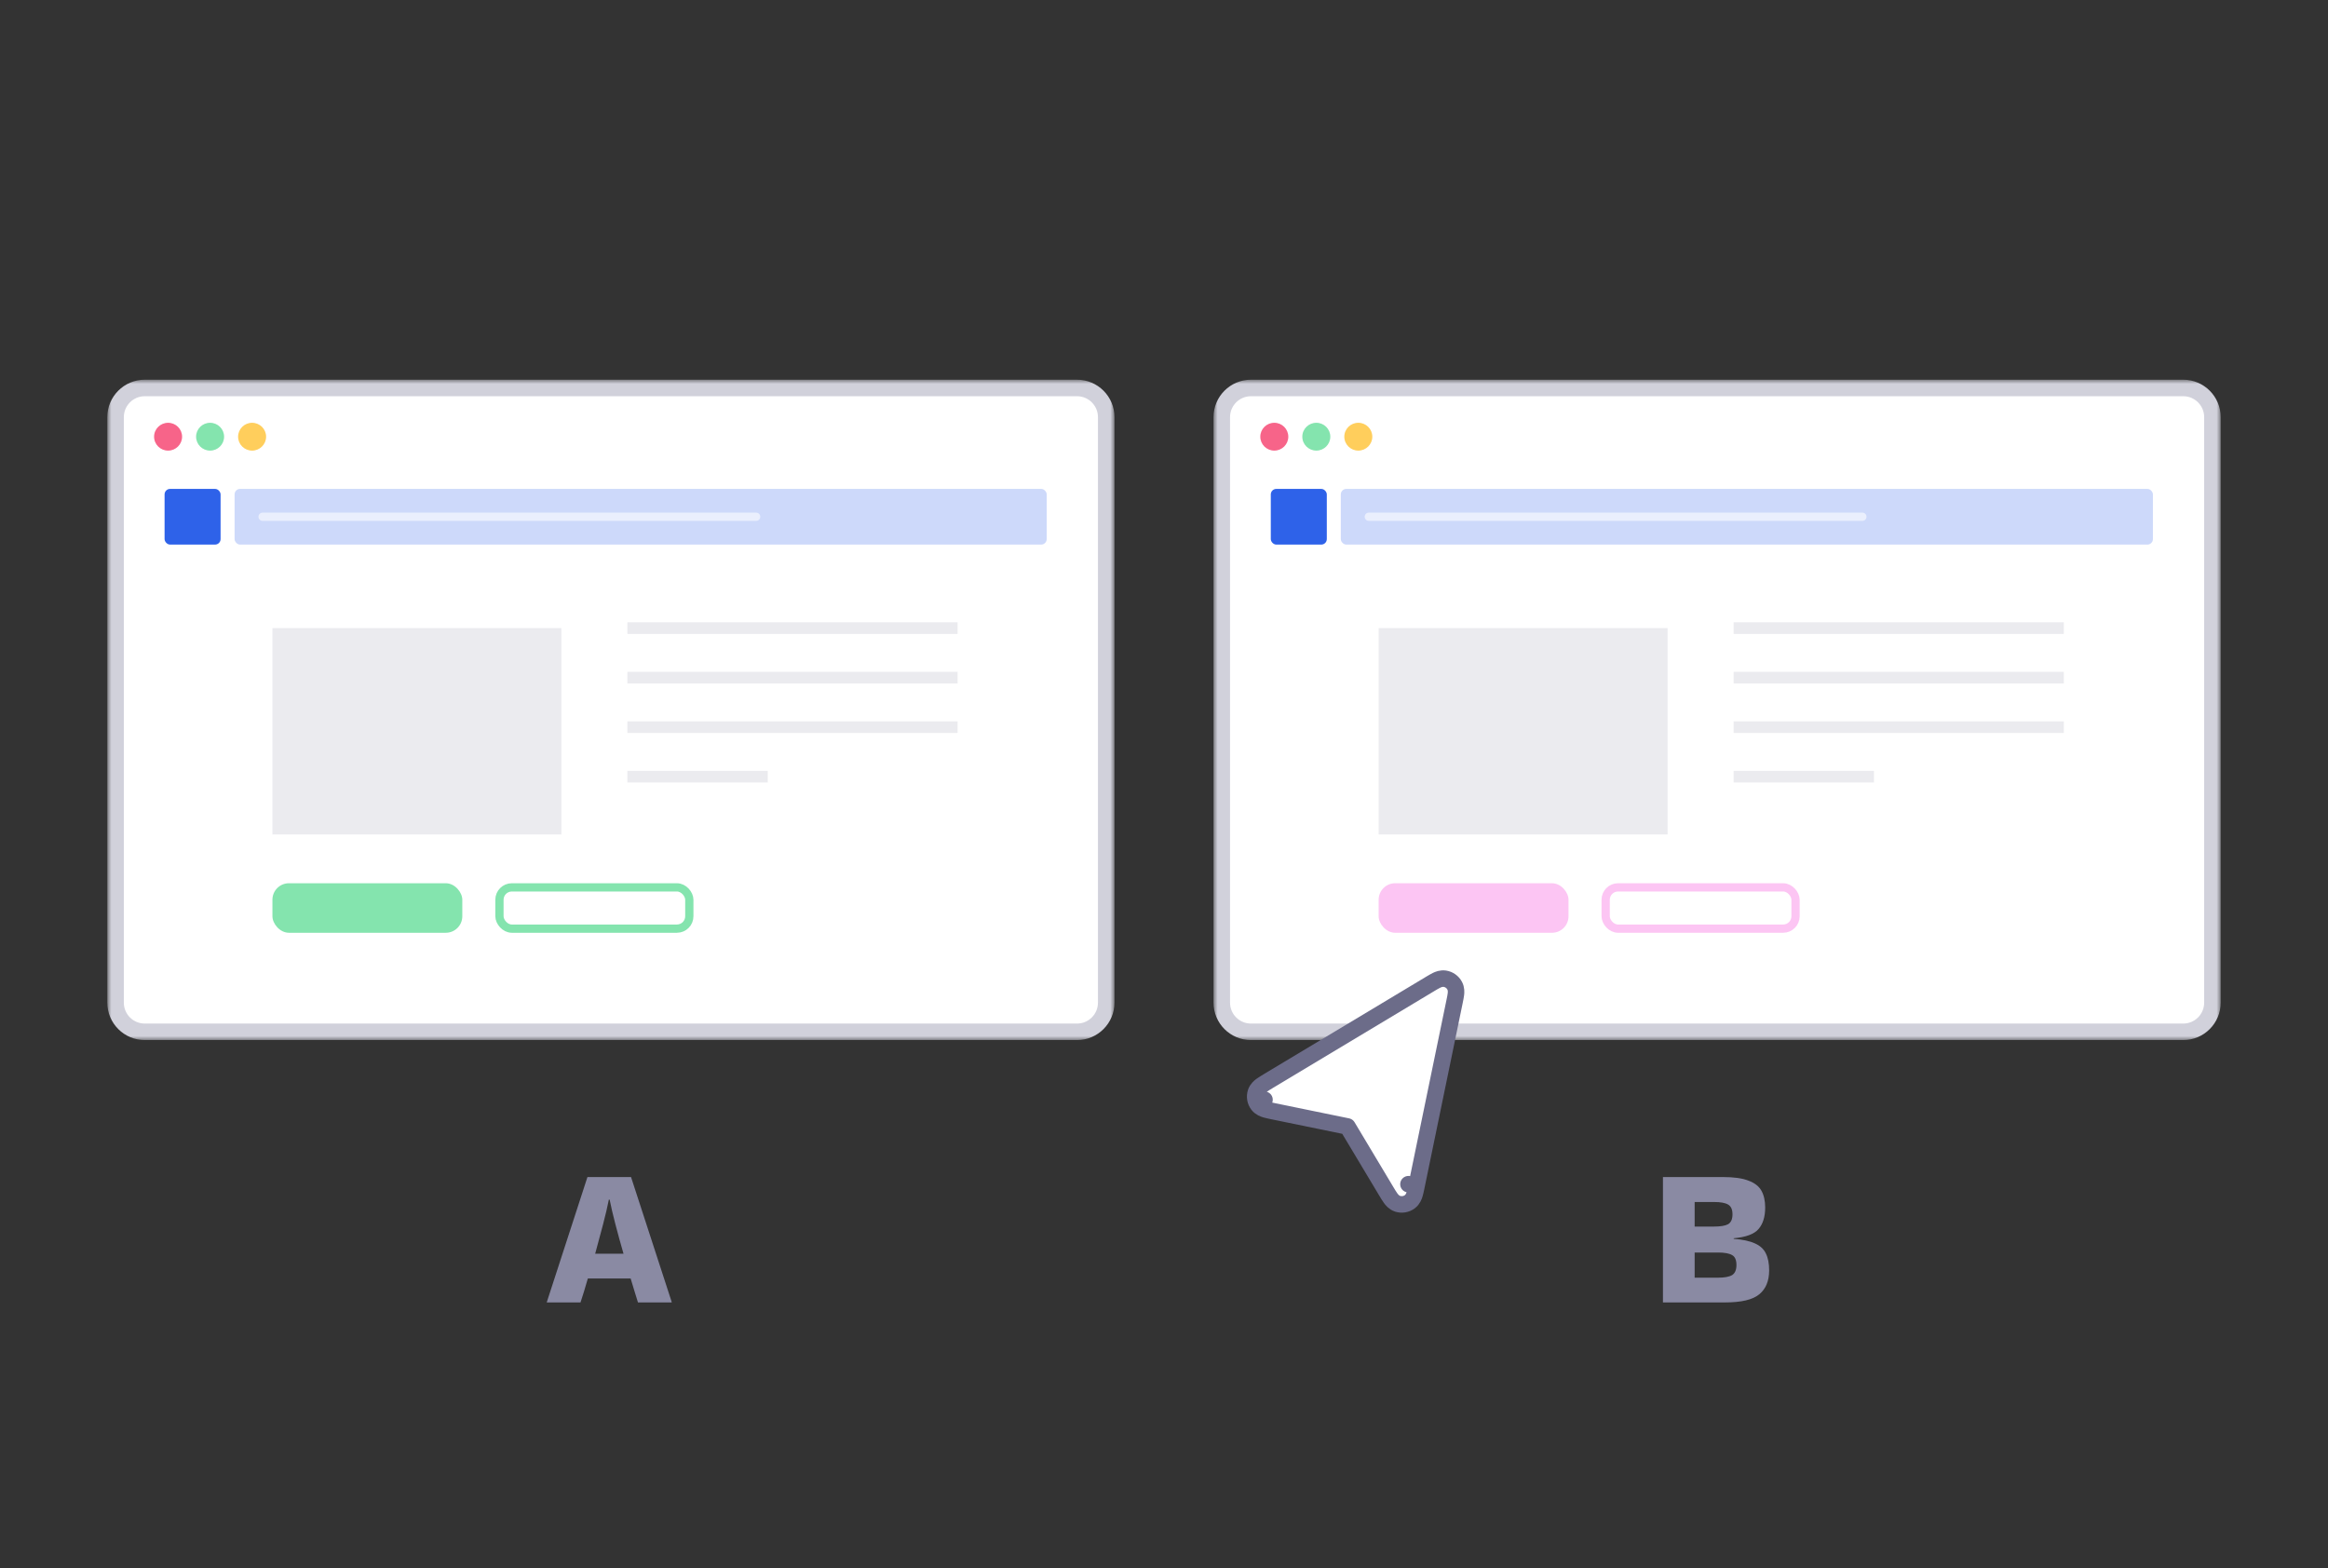 <svg width="282" height="190" viewBox="0 0 282 190" fill="none" xmlns="http://www.w3.org/2000/svg">
<rect x="0" y="0" width="282" height="190" fill="#333333" stroke="none"/>
<mask id="path-2-outside-1_93_68441" maskUnits="userSpaceOnUse" x="13" y="46" width="122" height="80" fill="black">
<rect fill="white" x="13" y="46" width="122" height="80"/>
<path d="M14 50.536C14 48.583 15.583 47 17.536 47H130.464C132.417 47 134 48.583 134 50.536V121.464C134 123.417 132.417 125 130.464 125H17.536C15.583 125 14 123.417 14 121.464V50.536Z"/>
</mask>
<path d="M14 50.536C14 48.583 15.583 47 17.536 47H130.464C132.417 47 134 48.583 134 50.536V121.464C134 123.417 132.417 125 130.464 125H17.536C15.583 125 14 123.417 14 121.464V50.536Z" fill="white"/>
<path d="M17.536 48H130.464V46H17.536V48ZM133 50.536V121.464H135V50.536H133ZM130.464 124H17.536V126H130.464V124ZM15 121.464V50.536H13V121.464H15ZM17.536 124C16.135 124 15 122.865 15 121.464H13C13 123.969 15.031 126 17.536 126V124ZM133 121.464C133 122.865 131.865 124 130.464 124V126C132.969 126 135 123.969 135 121.464H133ZM130.464 48C131.865 48 133 49.135 133 50.536H135C135 48.031 132.969 46 130.464 46V48ZM17.536 46C15.031 46 13 48.031 13 50.536H15C15 49.135 16.135 48 17.536 48V46Z" fill="#D1D1DB" mask="url(#path-2-outside-1_93_68441)"/>
<rect x="33" y="107" width="23" height="6" rx="2" fill="#84E4AE"/>
<rect x="60.5" y="107.5" width="23" height="5" rx="1.5" stroke="#84E4AE"/>
<rect x="33" y="76.091" width="35" height="25" fill="#EBEBEF"/>
<path d="M76 76.091H116" stroke="#EBEBEF" stroke-width="1.413"/>
<path d="M76 82.091H116" stroke="#EBEBEF" stroke-width="1.413"/>
<path d="M76 88.091H116" stroke="#EBEBEF" stroke-width="1.413"/>
<path d="M76 94.091H93" stroke="#EBEBEF" stroke-width="1.413"/>
<rect x="28.416" y="59.227" width="98.375" height="6.746" rx="0.667" fill="#CDD9FA"/>
<path d="M31.809 62.6H91.597" stroke="#EAEFFD" stroke-linecap="round"/>
<rect x="19.936" y="59.227" width="6.784" height="6.746" rx="0.667" fill="#2E62E9"/>
<ellipse cx="20.361" cy="52.904" rx="1.696" ry="1.686" fill="#F76489"/>
<ellipse cx="25.45" cy="52.904" rx="1.696" ry="1.686" fill="#84E4AE"/>
<ellipse cx="30.538" cy="52.904" rx="1.696" ry="1.686" fill="#FFCE5C"/>
<mask id="path-17-outside-2_93_68441" maskUnits="userSpaceOnUse" x="147" y="46" width="122" height="80" fill="black">
<rect fill="white" x="147" y="46" width="122" height="80"/>
<path d="M148 50.536C148 48.583 149.583 47 151.536 47H264.464C266.417 47 268 48.583 268 50.536V121.464C268 123.417 266.417 125 264.464 125H151.536C149.583 125 148 123.417 148 121.464V50.536Z"/>
</mask>
<path d="M148 50.536C148 48.583 149.583 47 151.536 47H264.464C266.417 47 268 48.583 268 50.536V121.464C268 123.417 266.417 125 264.464 125H151.536C149.583 125 148 123.417 148 121.464V50.536Z" fill="white"/>
<path d="M151.536 48H264.464V46H151.536V48ZM267 50.536V121.464H269V50.536H267ZM264.464 124H151.536V126H264.464V124ZM149 121.464V50.536H147V121.464H149ZM151.536 124C150.135 124 149 122.865 149 121.464H147C147 123.969 149.031 126 151.536 126V124ZM267 121.464C267 122.865 265.865 124 264.464 124V126C266.969 126 269 123.969 269 121.464H267ZM264.464 48C265.865 48 267 49.135 267 50.536H269C269 48.031 266.969 46 264.464 46V48ZM151.536 46C149.031 46 147 48.031 147 50.536H149C149 49.135 150.135 48 151.536 48V46Z" fill="#D1D1DB" mask="url(#path-17-outside-2_93_68441)"/>
<rect x="162.416" y="59.228" width="98.375" height="6.746" rx="0.667" fill="#CDD9FA"/>
<path d="M165.809 62.6H225.597" stroke="#EAEFFD" stroke-linecap="round"/>
<rect x="153.937" y="59.228" width="6.784" height="6.746" rx="0.667" fill="#2E62E9"/>
<ellipse cx="154.361" cy="52.903" rx="1.696" ry="1.686" fill="#F76489"/>
<ellipse cx="159.45" cy="52.903" rx="1.696" ry="1.686" fill="#84E4AE"/>
<ellipse cx="164.538" cy="52.903" rx="1.696" ry="1.686" fill="#FFCE5C"/>
<rect x="167" y="107" width="23" height="6" rx="2" fill="#FCC5F3"/>
<rect x="194.5" y="107.5" width="23" height="5" rx="1.5" stroke="#FCC5F3"/>
<rect x="167" y="76.091" width="35" height="25" fill="#EBEBEF"/>
<path d="M210 76.091H250" stroke="#EBEBEF" stroke-width="1.413"/>
<path d="M210 82.091H250" stroke="#EBEBEF" stroke-width="1.413"/>
<path d="M210 88.091H250" stroke="#EBEBEF" stroke-width="1.413"/>
<path d="M210 94.091H227" stroke="#EBEBEF" stroke-width="1.413"/>
<path d="M81.36 157.712V157.784H77.28C77.168 157.4 77.032 156.96 76.872 156.464C76.728 155.968 76.568 155.44 76.392 154.88H71.208C70.888 156 70.592 156.968 70.32 157.784H66.24V157.736L71.16 142.592H76.44L81.36 157.712ZM73.752 145.328C73.592 146.144 73.36 147.136 73.056 148.304C72.752 149.472 72.432 150.664 72.096 151.88H75.528C75.176 150.664 74.848 149.472 74.544 148.304C74.24 147.136 74.008 146.144 73.848 145.328H73.752Z" fill="#8A8AA3"/>
<path d="M214.304 153.896C214.304 155.176 213.904 156.144 213.104 156.8C212.32 157.456 210.928 157.784 208.928 157.784H201.44V142.592H202.376H208.688C210.016 142.592 211.048 142.736 211.784 143.024C212.536 143.296 213.064 143.704 213.368 144.248C213.672 144.792 213.824 145.472 213.824 146.288C213.824 147.408 213.552 148.28 213.008 148.904C212.48 149.512 211.48 149.88 210.008 150.008V150.08C211.096 150.16 211.952 150.344 212.576 150.632C213.2 150.904 213.64 151.304 213.896 151.832C214.168 152.36 214.304 153.048 214.304 153.896ZM207.632 145.616H205.28V148.592H207.632C208.416 148.592 208.984 148.496 209.336 148.304C209.688 148.096 209.864 147.696 209.864 147.104C209.864 146.528 209.688 146.136 209.336 145.928C208.984 145.72 208.416 145.616 207.632 145.616ZM208.112 151.736H205.28V154.784H208.112C208.896 154.784 209.464 154.68 209.816 154.472C210.168 154.248 210.344 153.84 210.344 153.248C210.344 152.64 210.168 152.24 209.816 152.048C209.464 151.84 208.896 151.736 208.112 151.736Z" fill="#8A8AA3"/>
<g clip-path="url(#clip0_93_68441)">
<path d="M175.024 118.567L175.024 118.567C175.53 118.646 175.969 118.957 176.21 119.409C176.418 119.797 176.387 120.205 176.361 120.436C176.332 120.684 176.27 120.988 176.203 121.309L176.195 121.348L171.591 143.661L170.612 143.459L171.591 143.661L171.583 143.701C171.509 144.059 171.441 144.391 171.364 144.648C171.296 144.876 171.156 145.296 170.783 145.578C170.36 145.899 169.807 145.992 169.301 145.83C168.856 145.686 168.586 145.335 168.447 145.142C168.289 144.925 168.116 144.635 167.928 144.321L167.907 144.286L163.225 136.467C163.225 136.466 163.224 136.466 163.224 136.465C163.223 136.465 163.222 136.465 163.222 136.464L154.294 134.633L154.254 134.625C153.896 134.552 153.564 134.484 153.307 134.407C153.079 134.339 152.659 134.2 152.376 133.828L153.173 133.223L152.376 133.828C152.055 133.405 151.961 132.852 152.123 132.346C152.266 131.901 152.617 131.63 152.809 131.49C153.026 131.333 153.316 131.159 153.63 130.97L153.665 130.949L173.199 119.223L173.233 119.202C173.514 119.034 173.78 118.874 174.005 118.765C174.214 118.664 174.588 118.5 175.024 118.567Z" fill="white" stroke="#6C6C89" stroke-width="2" stroke-linecap="round" stroke-linejoin="round"/>
</g>
<defs>
<clipPath id="clip0_93_68441">
<rect width="30.163" height="30.163" fill="white" transform="matrix(-0.168 -0.986 -0.986 0.168 182.797 145.736)"/>
</clipPath>
</defs>
</svg>
